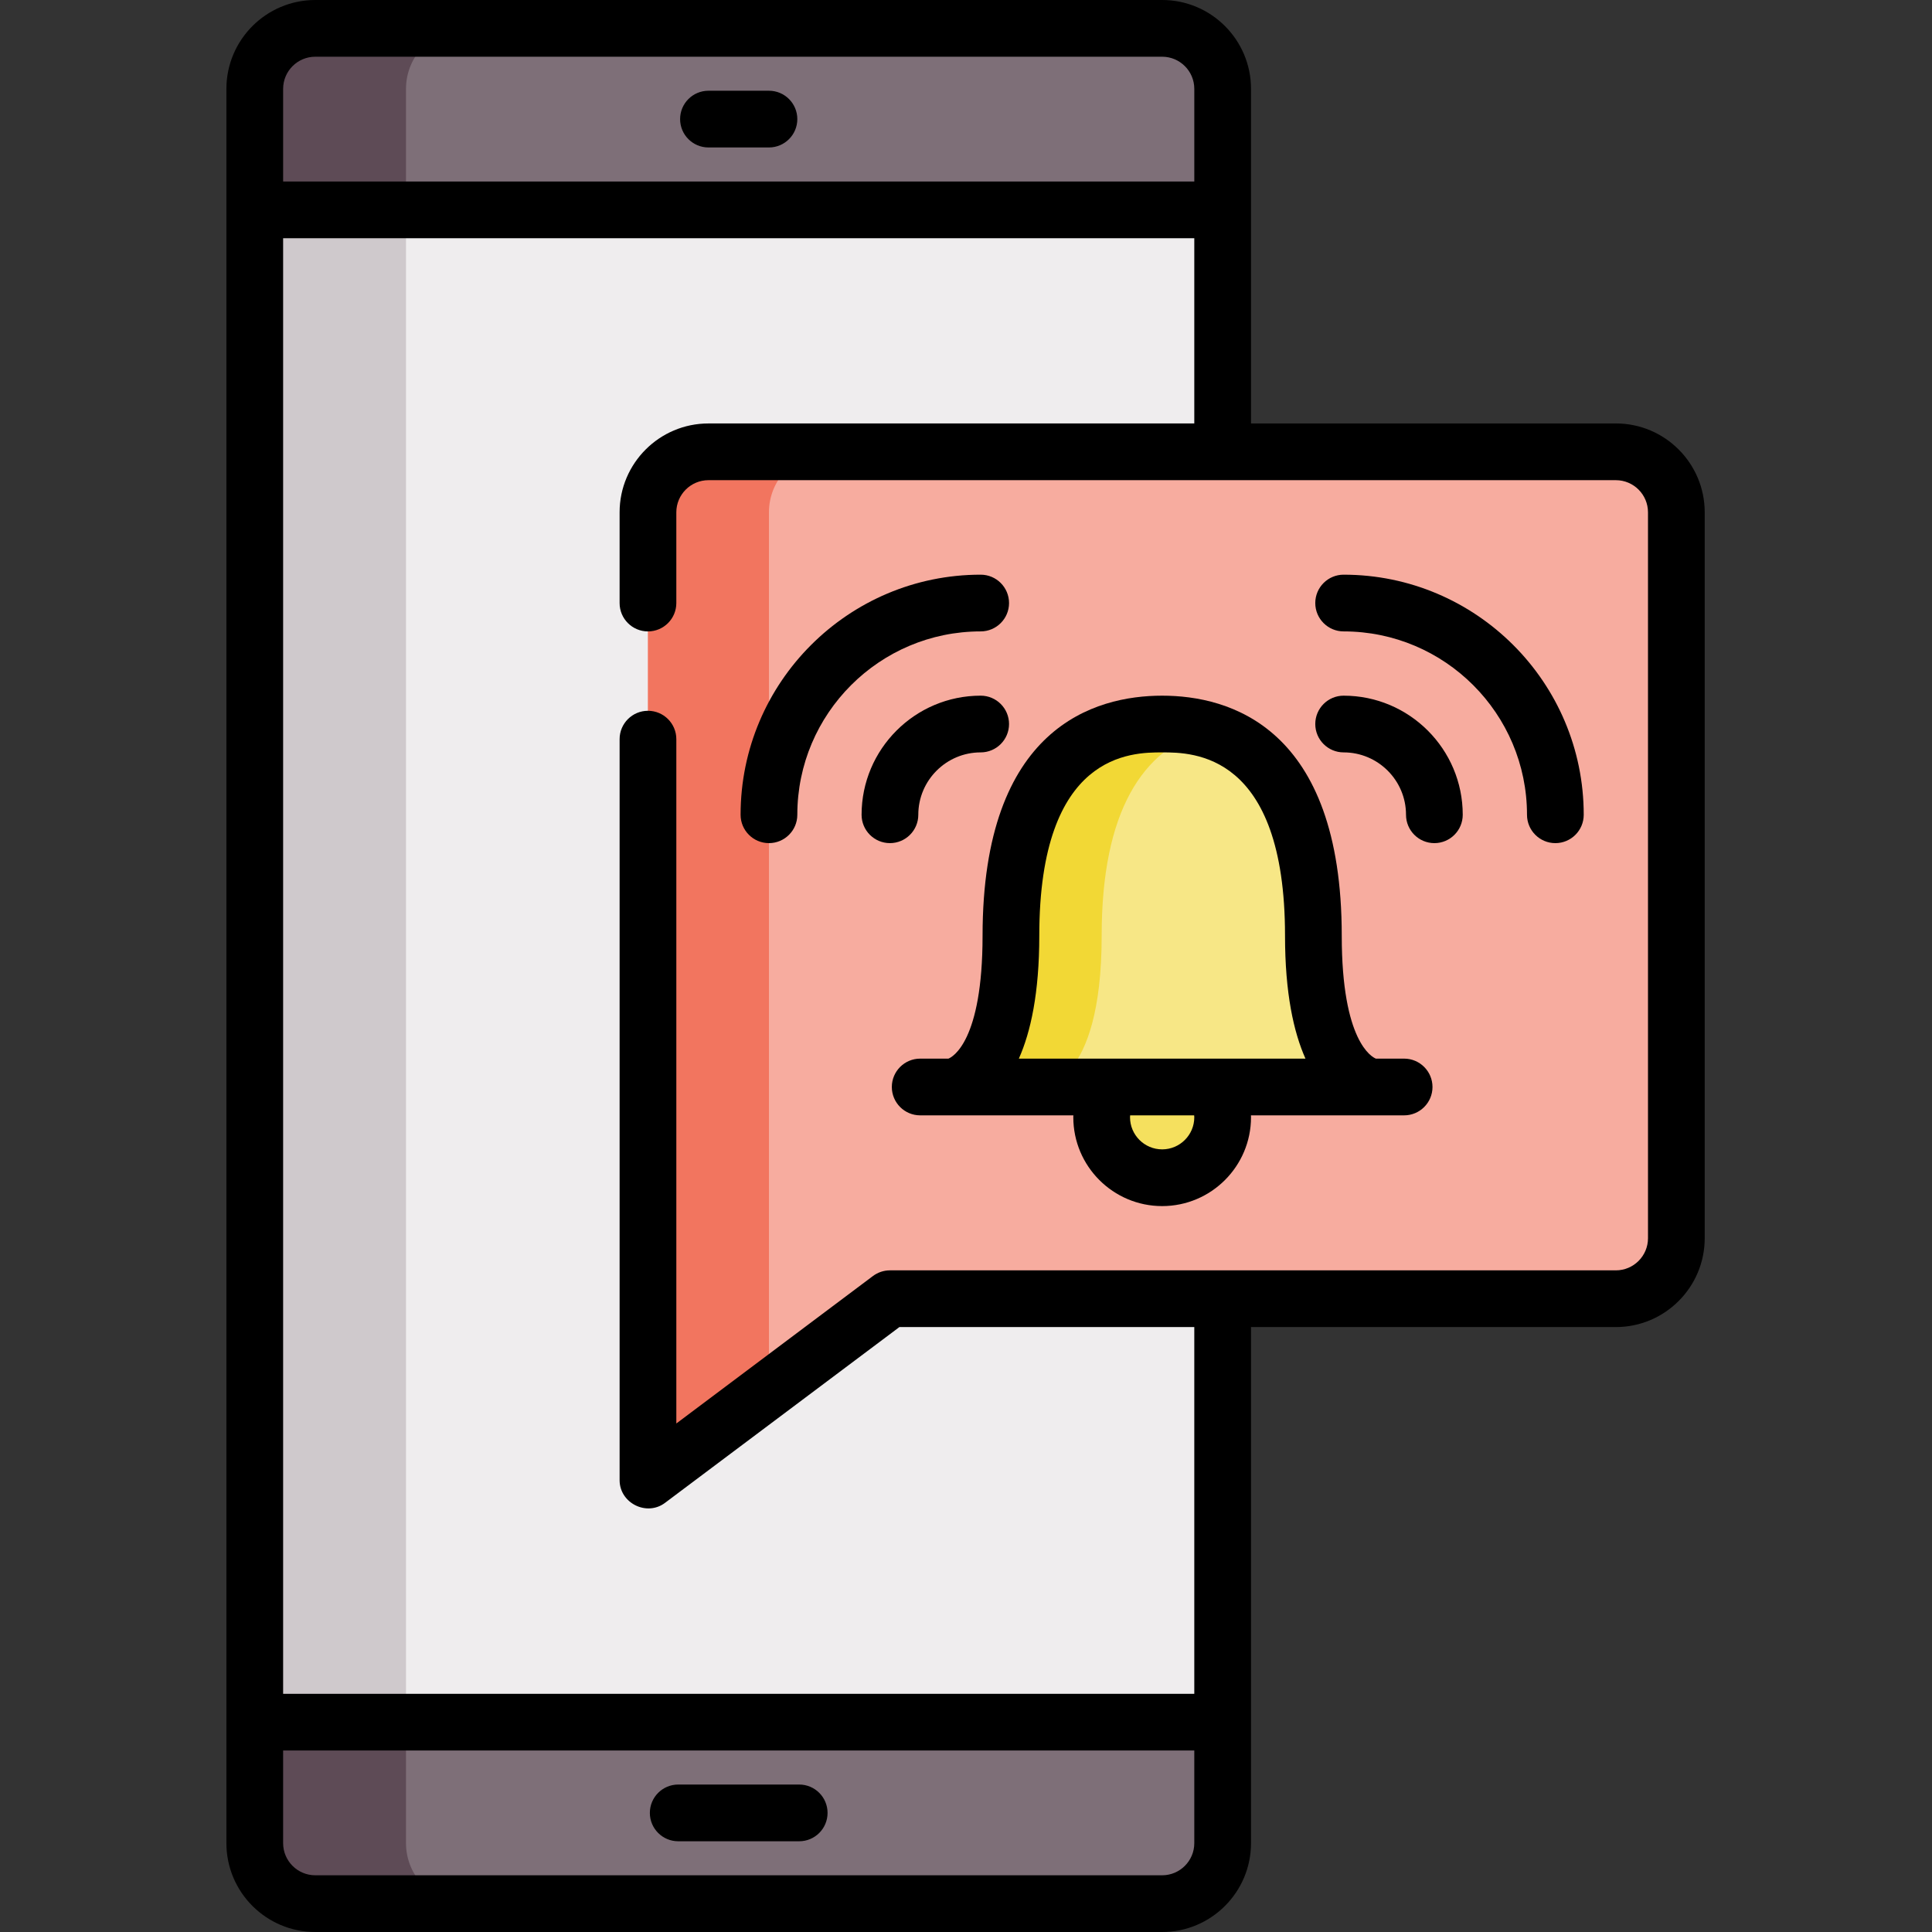 <svg height="512pt" viewBox="-60 0 512 512" width="512pt" xmlns="http://www.w3.org/2000/svg"><rect x="-60" y="0" width="512" height="512" fill="#333333" stroke="none"/><path d="m247.984 504.484h-224.438c-8.855 0-16.031-7.176-16.031-16.031v-464.906c0-8.855 7.176-16.031 16.031-16.031h224.438c8.855 0 16.031 7.176 16.031 16.031v464.906c0 8.855-7.176 16.031-16.031 16.031zm0 0" fill="#7e6f78"/><path d="m47.594 488.453v-464.906c0-8.855 7.176-16.031 16.031-16.031h-40.078c-8.855 0-16.031 7.176-16.031 16.031v464.906c0 8.855 7.176 16.031 16.031 16.031h40.078c-8.855 0-16.031-7.176-16.031-16.031zm0 0" fill="#5e4b56"/><path d="m7.516 55.609h256.5v400.781h-256.5zm0 0" fill="#efedee"/><path d="m7.516 55.609h40.078v400.781h-40.078zm0 0" fill="#cfc9cc"/><path d="m368.219 344.172h-192.375l-64.125 48.094v-256.5c0-8.855 7.176-16.031 16.031-16.031h240.469c8.855 0 16.031 7.176 16.031 16.031v192.375c0 8.855-7.176 16.031-16.031 16.031zm0 0" fill="#f7ac9f"/><path d="m143.781 135.766c0-8.855 7.176-16.031 16.031-16.031h-32.062c-8.855 0-16.031 7.176-16.031 16.031v256.5l32.062-24.047zm0 0" fill="#f2755f"/><path d="m264.016 296.078c0 8.855-7.176 16.031-16.031 16.031s-16.031-7.176-16.031-16.031 7.176-16.031 16.031-16.031 16.031 7.176 16.031 16.031zm0 0" fill="#f5e05e"/><path d="m288.062 247.984c0-40.078-16.031-56.109-40.078-56.109s-40.078 16.031-40.078 56.109-16.031 40.078-16.031 40.078h112.219s-16.031 0-16.031-40.078zm0 0" fill="#f7e786"/><path d="m231.953 247.984c0-32.949 10.84-49.633 28.055-54.531-3.727-1.059-7.746-1.578-12.023-1.578-24.047 0-40.078 16.031-40.078 56.109s-16.031 40.078-16.031 40.078h24.047s16.031 0 16.031-40.078zm0 0" fill="#f2d835"/><path d="m151.797 472.922h-32.062c-4.152 0-7.516 3.367-7.516 7.516 0 4.152 3.363 7.516 7.516 7.516h32.062c4.148 0 7.516-3.363 7.516-7.516 0-4.148-3.367-7.516-7.516-7.516zm0 0"/><path d="m127.75 39.078h16.031c4.148 0 7.516-3.367 7.516-7.516 0-4.152-3.367-7.516-7.516-7.516h-16.031c-4.152 0-7.516 3.363-7.516 7.516 0 4.148 3.363 7.516 7.516 7.516zm0 0"/><path d="m368.219 112.219h-96.688v-88.672c0-12.984-10.562-23.547-23.547-23.547h-224.438c-12.984 0-23.547 10.562-23.547 23.547v464.906c0 12.984 10.562 23.547 23.547 23.547h224.438c12.984 0 23.547-10.562 23.547-23.547v-136.766h96.688c12.984 0 23.547-10.562 23.547-23.547v-192.375c0-12.984-10.562-23.547-23.547-23.547zm-344.672-97.188h224.438c4.695 0 8.516 3.82 8.516 8.516v24.547h-241.469v-24.547c0-4.695 3.82-8.516 8.516-8.516zm224.438 481.938h-224.438c-4.695 0-8.516-3.82-8.516-8.516v-24.547h241.469v24.547c0 4.695-3.82 8.516-8.516 8.516zm128.75-168.828c0 4.695-3.82 8.516-8.516 8.516h-192.375c-1.625 0-3.207.527-4.508 1.504l-52.102 39.078v-181.355c0-4.148-3.367-7.516-7.516-7.516-4.152 0-7.516 3.367-7.516 7.516v196.383c0 6.059 7.156 9.664 12.023 6.012l62.121-46.59h78.152v97.188h-241.469v-385.75h241.469v49.094h-128.75c-12.984 0-23.547 10.562-23.547 23.547v24.047c0 4.148 3.363 7.516 7.516 7.516 4.148 0 7.516-3.367 7.516-7.516v-24.047c0-4.695 3.82-8.516 8.516-8.516h240.469c4.695 0 8.516 3.82 8.516 8.516zm0 0"/><path d="m312.109 280.547h-7.484c-1.035-.41-9.047-4.543-9.047-32.562 0-55.359-29.82-63.625-47.594-63.625s-47.594 8.266-47.594 63.625c0 28.02-8.012 32.152-9.047 32.562h-7.484c-4.148 0-7.516 3.367-7.516 7.516s3.367 7.516 7.516 7.516h40.594c-.004.168-.016.332-.016.5 0 12.984 10.562 23.547 23.547 23.547s23.547-10.562 23.547-23.547c0-.168-.016-.332-.02-.5h40.598c4.148 0 7.516-3.367 7.516-7.516s-3.367-7.516-7.516-7.516zm-55.609 15.531c0 4.695-3.82 8.516-8.516 8.516s-8.516-3.82-8.516-8.516c0-.168.02-.332.031-.5h16.965c.012.168.035.332.035.5zm-46.496-15.531c3.141-7.043 5.418-17.387 5.418-32.562 0-48.594 24.508-48.594 32.562-48.594s32.562 0 32.562 48.594c0 15.176 2.277 25.52 5.418 32.562zm0 0"/><path d="m296.078 184.359c-4.148 0-7.516 3.367-7.516 7.516s3.367 7.516 7.516 7.516c9.117 0 16.531 7.414 16.531 16.531 0 4.148 3.367 7.516 7.516 7.516s7.516-3.367 7.516-7.516c0-17.402-14.16-31.562-31.562-31.562zm0 0"/><path d="m296.078 152.297c-4.148 0-7.516 3.363-7.516 7.516 0 4.148 3.367 7.516 7.516 7.516 26.797 0 48.594 21.797 48.594 48.594 0 4.148 3.367 7.516 7.516 7.516 4.152 0 7.516-3.367 7.516-7.516 0-35.082-28.543-63.625-63.625-63.625zm0 0"/><path d="m183.359 215.922c0-9.117 7.414-16.531 16.531-16.531 4.148 0 7.516-3.367 7.516-7.516s-3.367-7.516-7.516-7.516c-17.402 0-31.562 14.16-31.562 31.562 0 4.148 3.363 7.516 7.516 7.516 4.148 0 7.516-3.367 7.516-7.516zm0 0"/><path d="m207.406 159.812c0-4.152-3.367-7.516-7.516-7.516-35.082 0-63.625 28.543-63.625 63.625 0 4.148 3.363 7.516 7.516 7.516 4.148 0 7.516-3.367 7.516-7.516 0-26.797 21.797-48.594 48.594-48.594 4.148 0 7.516-3.367 7.516-7.516zm0 0"/></svg>